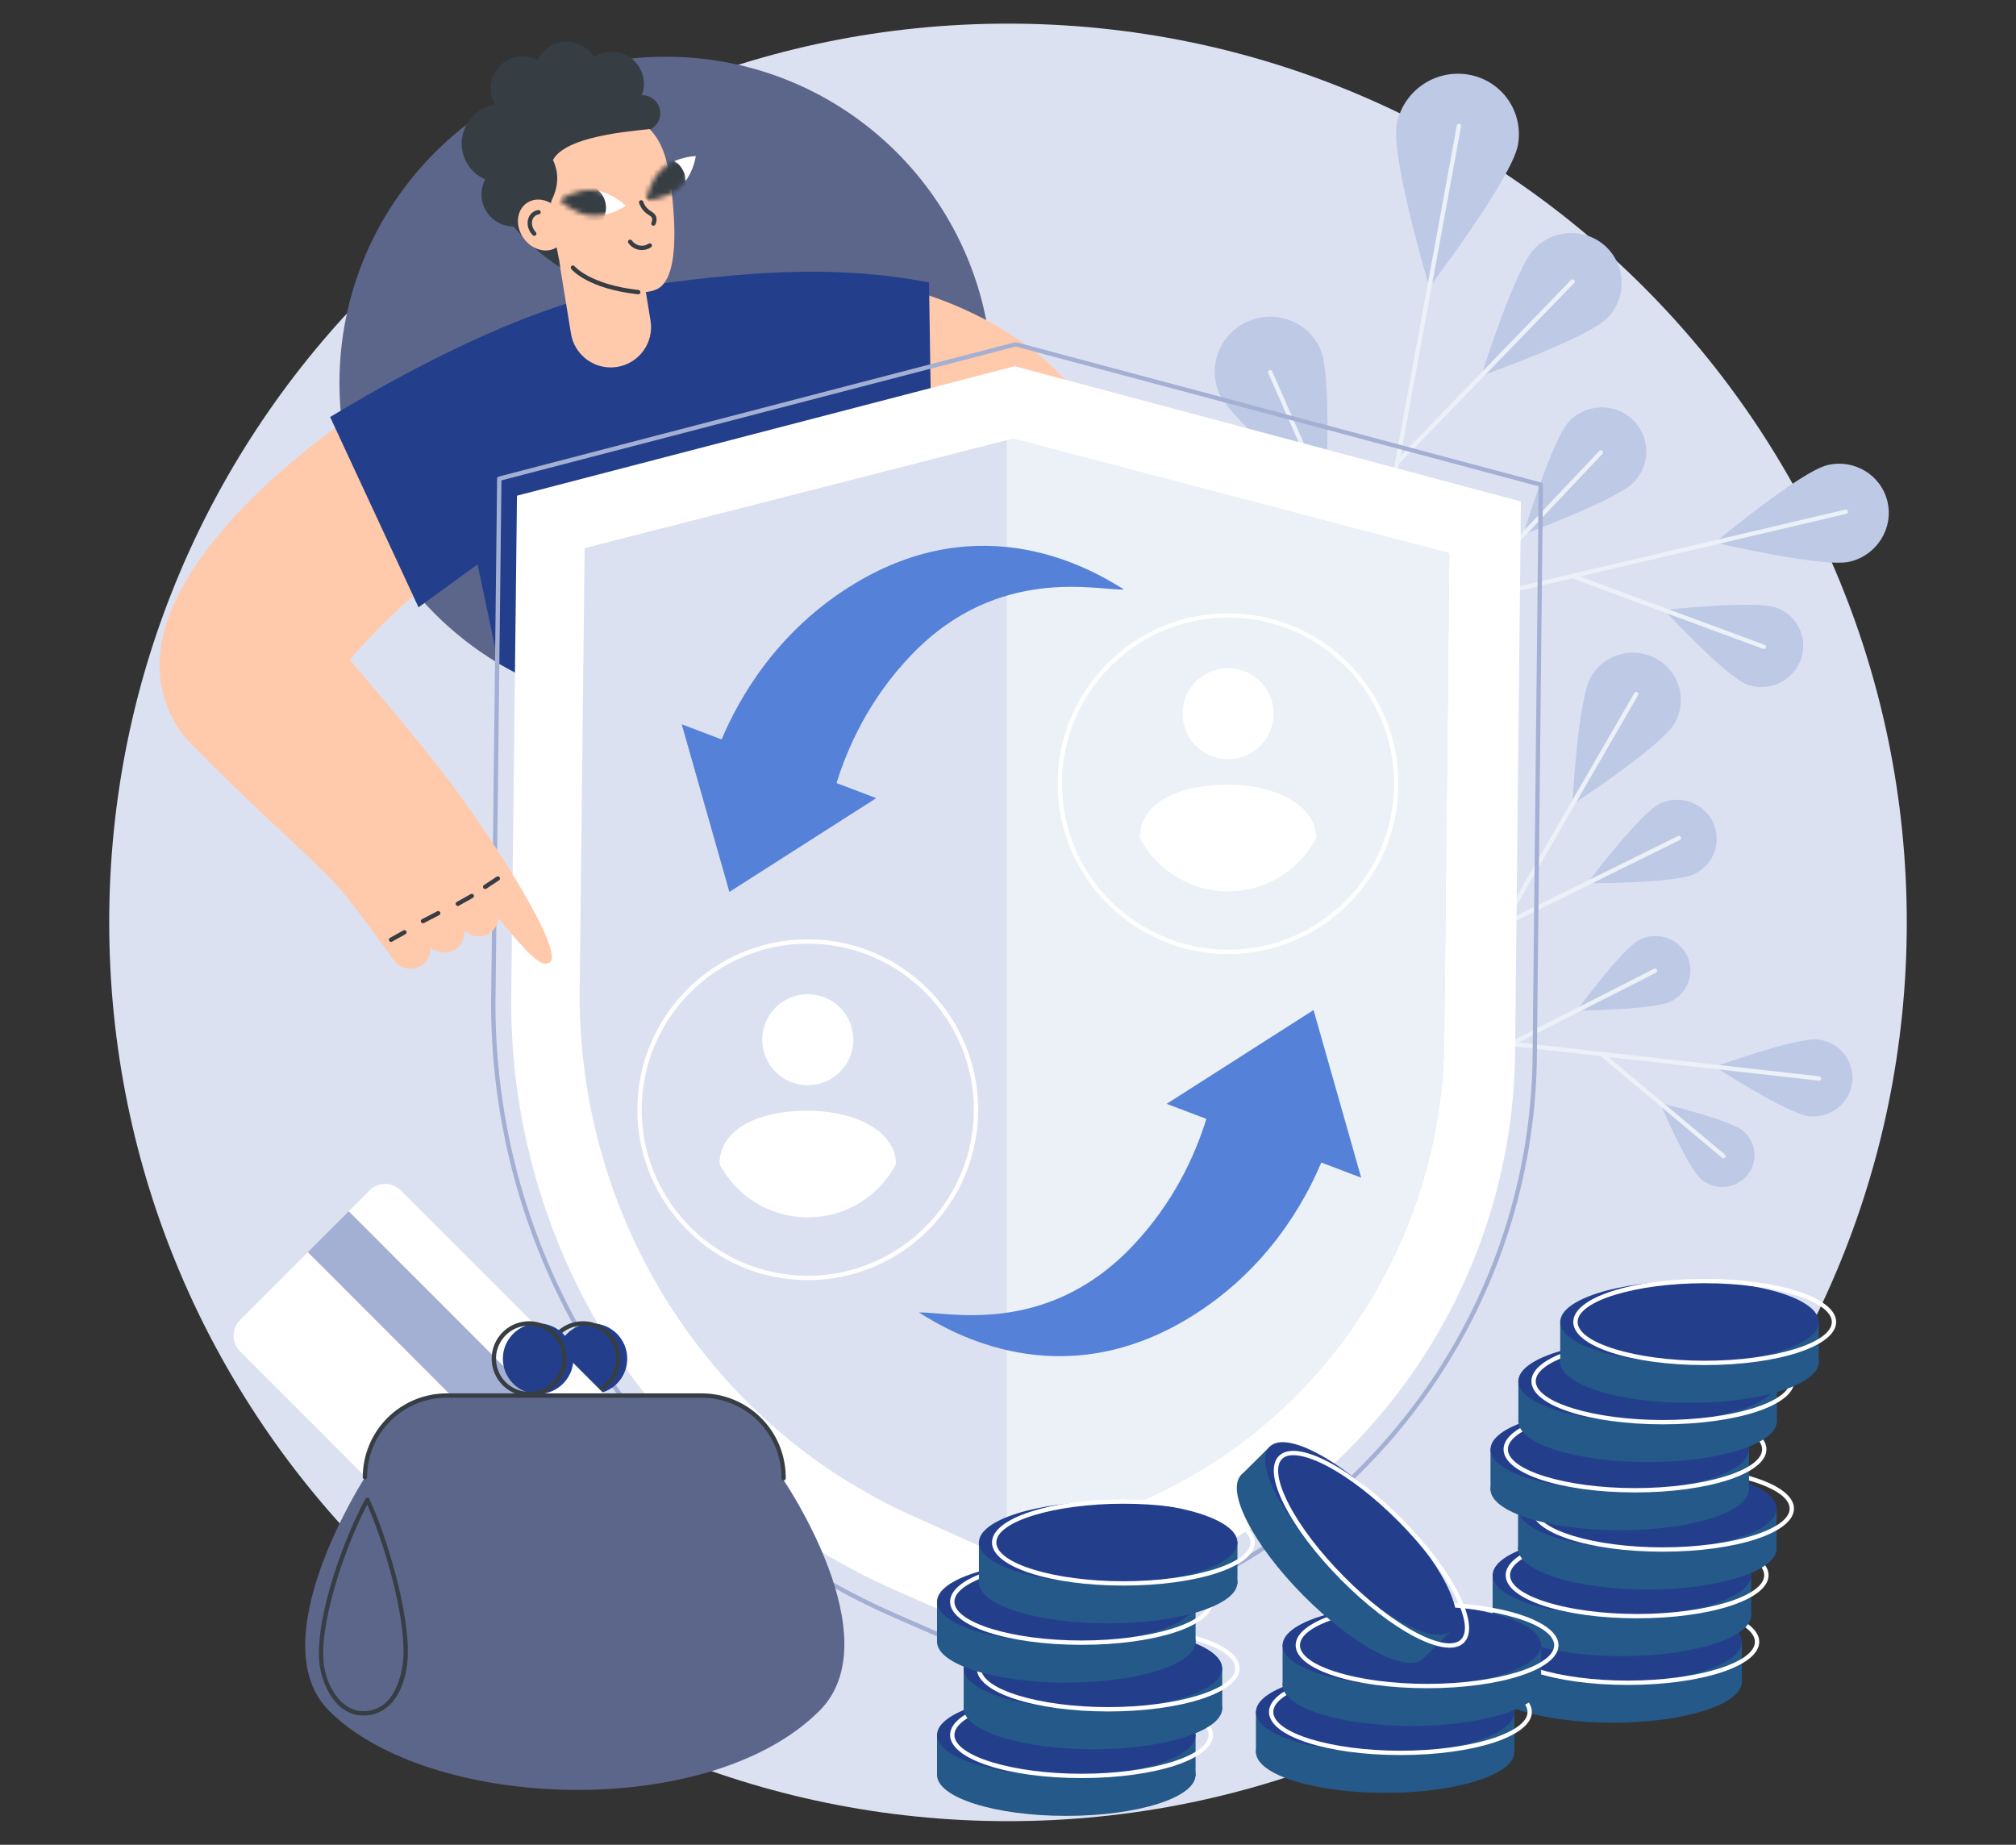 <svg width="424" height="388" viewBox="0 0 424 388" fill="none" xmlns="http://www.w3.org/2000/svg">
<rect x="0" y="0" width="424" height="388" fill="#333333" stroke="none"/>
<path d="M211.999 383.031C316.398 383.031 401.03 298.399 401.03 194C401.03 89.602 316.398 4.97 211.999 4.97C107.601 4.97 22.969 89.602 22.969 194C22.969 298.399 107.601 383.031 211.999 383.031Z" fill="#DCE1F2"/>
<path d="M396.979 105.555C395.688 99.946 390.04 96.479 384.365 97.816C378.689 99.153 360.658 114.104 360.658 114.104C360.658 114.104 383.369 119.475 389.044 118.13C394.719 116.785 398.272 111.158 396.979 105.555Z" fill="#BEC9E6"/>
<path d="M287.831 131.697C287.718 131.7 287.608 131.66 287.523 131.585C287.438 131.511 287.383 131.408 287.37 131.296C287.357 131.183 287.386 131.07 287.452 130.978C287.518 130.886 287.615 130.822 287.726 130.799L388.102 107.177C388.16 107.163 388.221 107.161 388.279 107.171C388.338 107.181 388.395 107.202 388.446 107.234C388.496 107.265 388.54 107.306 388.575 107.355C388.61 107.404 388.635 107.459 388.648 107.517C388.662 107.575 388.664 107.635 388.654 107.694C388.645 107.753 388.623 107.81 388.592 107.86C388.56 107.911 388.519 107.955 388.47 107.99C388.422 108.025 388.367 108.05 388.309 108.063L287.934 131.685C287.901 131.693 287.866 131.697 287.831 131.697Z" fill="#EBF1F7"/>
<path d="M378.674 138.895C379.083 137.84 379.278 136.714 379.248 135.583C379.217 134.452 378.961 133.338 378.494 132.307C378.028 131.277 377.361 130.349 376.532 129.579C375.703 128.809 374.728 128.212 373.666 127.823C369.183 126.171 349.984 128.292 349.984 128.292C349.984 128.292 362.967 142.309 367.45 143.966C369.612 144.76 371.999 144.673 374.098 143.724C376.197 142.776 377.84 141.042 378.674 138.895Z" fill="#BEC9E6"/>
<path d="M370.968 136.502C370.914 136.502 370.861 136.493 370.811 136.475L330.525 121.586C330.469 121.565 330.418 121.533 330.374 121.493C330.33 121.452 330.295 121.403 330.27 121.349C330.245 121.295 330.231 121.236 330.229 121.176C330.227 121.117 330.236 121.057 330.257 121.001C330.278 120.945 330.309 120.894 330.35 120.85C330.39 120.806 330.439 120.771 330.494 120.746C330.548 120.721 330.607 120.707 330.666 120.704C330.726 120.702 330.785 120.712 330.842 120.732L371.127 135.619C371.228 135.656 371.313 135.727 371.366 135.82C371.42 135.913 371.439 136.022 371.42 136.128C371.401 136.233 371.345 136.329 371.262 136.397C371.179 136.466 371.075 136.503 370.968 136.502Z" fill="#EBF1F7"/>
<path d="M343.667 101.375C340.085 105.166 320.395 112.397 320.395 112.397C320.395 112.397 326.386 92.461 329.964 88.678C333.542 84.895 339.51 84.67 343.295 88.178C344.193 89.016 344.916 90.024 345.421 91.143C345.926 92.263 346.205 93.471 346.239 94.699C346.274 95.927 346.064 97.149 345.623 98.295C345.181 99.441 344.516 100.488 343.667 101.375Z" fill="#BEC9E6"/>
<path d="M307.095 126.91C307.006 126.91 306.919 126.885 306.844 126.836C306.769 126.787 306.711 126.717 306.676 126.635C306.64 126.553 306.63 126.463 306.646 126.375C306.662 126.287 306.703 126.206 306.765 126.142L336.398 94.802C336.483 94.728 336.593 94.689 336.705 94.692C336.818 94.694 336.925 94.738 337.007 94.814C337.089 94.891 337.14 94.996 337.15 95.108C337.16 95.22 337.128 95.331 337.061 95.421L307.428 126.761C307.385 126.808 307.334 126.845 307.277 126.87C307.22 126.896 307.158 126.909 307.095 126.91Z" fill="#EBF1F7"/>
<path d="M293.758 26.168C292.475 33.152 300.619 60.402 300.619 60.402C300.619 60.402 317.973 37.503 319.245 30.516C319.549 28.857 319.52 27.154 319.159 25.506C318.798 23.859 318.112 22.299 317.142 20.92C316.172 19.54 314.936 18.367 313.508 17.47C312.08 16.572 310.487 15.969 308.823 15.693C301.784 14.493 295.049 19.183 293.758 26.168Z" fill="#BEC9E6"/>
<path d="M284.171 150.503C284.143 150.505 284.116 150.505 284.088 150.503C284.029 150.492 283.973 150.47 283.923 150.437C283.872 150.405 283.829 150.362 283.795 150.313C283.761 150.264 283.737 150.208 283.725 150.15C283.712 150.091 283.712 150.031 283.723 149.972L306.392 26.418C306.413 26.299 306.481 26.194 306.581 26.126C306.68 26.057 306.802 26.031 306.921 26.052C307.039 26.074 307.144 26.142 307.213 26.241C307.282 26.34 307.308 26.463 307.286 26.581L284.617 150.137C284.597 150.24 284.541 150.333 284.46 150.4C284.378 150.467 284.276 150.503 284.171 150.503Z" fill="#EBF1F7"/>
<path d="M322.702 52.312C318.595 56.549 311.529 79.051 311.529 79.051C311.529 79.051 333.938 71.128 338.043 66.891C339.019 65.898 339.789 64.721 340.306 63.429C340.824 62.136 341.079 60.754 341.058 59.361C341.037 57.969 340.739 56.595 340.182 55.319C339.625 54.043 338.82 52.89 337.814 51.928C333.568 47.901 326.807 48.073 322.702 52.312Z" fill="#BEC9E6"/>
<path d="M293.856 97.748C293.737 97.749 293.622 97.703 293.537 97.62C293.452 97.534 293.404 97.418 293.404 97.297C293.404 97.176 293.452 97.061 293.537 96.975L330.42 58.89C330.504 58.803 330.619 58.754 330.74 58.752C330.861 58.75 330.977 58.797 331.064 58.881C331.15 58.965 331.2 59.08 331.202 59.2C331.203 59.321 331.157 59.438 331.073 59.524L294.182 97.609C294.14 97.653 294.089 97.688 294.033 97.712C293.977 97.736 293.917 97.748 293.856 97.748Z" fill="#EBF1F7"/>
<path d="M277.696 73.421C280.245 79.206 278.757 104.683 278.757 104.683C278.757 104.683 258.978 88.569 256.431 82.772C253.884 76.975 256.578 70.188 262.451 67.606C268.325 65.023 275.154 67.629 277.696 73.421Z" fill="#BEC9E6"/>
<path d="M288.232 126.67C288.144 126.669 288.058 126.643 287.985 126.594C287.912 126.546 287.854 126.478 287.818 126.398L266.715 78.421C266.685 78.315 266.693 78.202 266.74 78.102C266.786 78.002 266.868 77.922 266.968 77.877C267.069 77.832 267.182 77.826 267.288 77.858C267.393 77.89 267.483 77.96 267.542 78.053L288.645 126.032C288.693 126.143 288.696 126.268 288.652 126.381C288.609 126.494 288.522 126.584 288.411 126.633C288.355 126.658 288.293 126.671 288.232 126.67Z" fill="#EBF1F7"/>
<path d="M389.558 227.612C389.676 226.547 389.583 225.469 389.284 224.44C388.984 223.411 388.484 222.451 387.812 221.616C387.14 220.781 386.309 220.087 385.368 219.574C384.427 219.061 383.393 218.74 382.327 218.628C377.813 218.122 360.664 224.369 360.664 224.369C360.664 224.369 375.925 234.254 380.439 234.76C384.953 235.267 389.035 232.069 389.558 227.612Z" fill="#BEC9E6"/>
<path d="M382.579 227.284H382.528L302.693 218.318C302.576 218.301 302.47 218.239 302.398 218.145C302.325 218.052 302.292 217.934 302.306 217.816C302.319 217.699 302.377 217.591 302.468 217.515C302.559 217.44 302.676 217.402 302.794 217.411L382.639 226.375C382.753 226.391 382.857 226.448 382.93 226.537C383.004 226.625 383.041 226.738 383.035 226.853C383.028 226.968 382.979 227.076 382.897 227.156C382.814 227.236 382.704 227.282 382.59 227.284H382.579Z" fill="#EBF1F7"/>
<path d="M367.39 247.282C367.967 246.616 368.405 245.84 368.679 245.002C368.953 244.164 369.056 243.28 368.984 242.401C368.912 241.523 368.665 240.667 368.259 239.885C367.852 239.102 367.293 238.409 366.616 237.845C363.76 235.455 349.115 231.984 349.115 231.984C349.115 231.984 354.97 245.673 357.825 248.063C359.204 249.212 360.979 249.774 362.767 249.628C364.556 249.482 366.216 248.64 367.39 247.282Z" fill="#BEC9E6"/>
<path d="M362.482 243.63C362.375 243.63 362.272 243.592 362.191 243.522L336.532 222.037C336.44 221.959 336.382 221.848 336.371 221.728C336.36 221.608 336.398 221.488 336.475 221.395C336.553 221.303 336.664 221.245 336.784 221.234C336.905 221.224 337.024 221.261 337.117 221.339L362.775 242.824C362.868 242.902 362.926 243.013 362.936 243.134C362.947 243.254 362.909 243.374 362.831 243.467C362.789 243.518 362.735 243.559 362.675 243.587C362.615 243.615 362.549 243.63 362.482 243.63Z" fill="#EBF1F7"/>
<path d="M351.533 210.577C347.916 212.417 331.568 212.564 331.568 212.564C331.568 212.564 341.187 199.505 344.805 197.665C346.537 196.778 348.548 196.609 350.404 197.194C352.259 197.779 353.81 199.071 354.721 200.79C355.161 201.641 355.427 202.57 355.504 203.525C355.582 204.479 355.469 205.439 355.173 206.35C354.876 207.26 354.402 208.103 353.777 208.828C353.152 209.554 352.39 210.148 351.533 210.577Z" fill="#BEC9E6"/>
<path d="M318.125 219.856C318.022 219.857 317.922 219.823 317.841 219.759C317.76 219.696 317.703 219.607 317.679 219.507C317.655 219.407 317.665 219.302 317.709 219.209C317.752 219.116 317.826 219.04 317.918 218.994L347.874 203.76C347.981 203.709 348.105 203.702 348.217 203.74C348.33 203.779 348.423 203.86 348.477 203.966C348.531 204.072 348.541 204.195 348.506 204.309C348.47 204.422 348.392 204.517 348.287 204.574L318.331 219.806C318.267 219.838 318.197 219.855 318.125 219.856Z" fill="#EBF1F7"/>
<path d="M334.611 142.314C331.84 147.105 330.686 169.235 330.686 169.235C330.686 169.235 349.413 156.974 352.183 152.183C352.842 151.045 353.266 149.788 353.433 148.484C353.6 147.181 353.506 145.857 353.155 144.59C352.805 143.324 352.205 142.139 351.392 141.107C350.579 140.074 349.569 139.214 348.419 138.577C346.088 137.263 343.333 136.919 340.75 137.618C338.166 138.317 335.962 140.004 334.611 142.314Z" fill="#BEC9E6"/>
<path d="M295.12 231.162C295.04 231.163 294.961 231.142 294.891 231.102C294.822 231.062 294.764 231.004 294.724 230.935C294.684 230.865 294.663 230.786 294.664 230.706C294.665 230.626 294.687 230.547 294.728 230.478L343.733 145.753C343.762 145.701 343.802 145.655 343.849 145.617C343.897 145.58 343.951 145.553 344.009 145.537C344.067 145.521 344.128 145.517 344.188 145.524C344.247 145.532 344.305 145.551 344.357 145.581C344.409 145.612 344.455 145.652 344.491 145.7C344.528 145.748 344.555 145.802 344.57 145.861C344.585 145.919 344.588 145.98 344.58 146.039C344.571 146.099 344.551 146.156 344.52 146.208L295.515 230.935C295.475 231.005 295.418 231.062 295.349 231.102C295.279 231.142 295.2 231.163 295.12 231.162Z" fill="#EBF1F7"/>
<path d="M349 169.081C344.868 171.114 333.797 185.776 333.797 185.776C333.797 185.776 352.316 185.834 356.439 183.799C357.415 183.325 358.287 182.663 359.005 181.849C359.723 181.036 360.272 180.088 360.62 179.061C360.969 178.033 361.11 176.947 361.035 175.865C360.96 174.783 360.671 173.726 360.185 172.757C358.131 168.693 353.123 167.046 349 169.081Z" fill="#BEC9E6"/>
<path d="M316.049 194.987C315.945 194.989 315.844 194.956 315.762 194.892C315.68 194.829 315.623 194.739 315.598 194.639C315.574 194.538 315.585 194.432 315.63 194.338C315.674 194.245 315.749 194.169 315.842 194.124L352.895 175.845C352.949 175.818 353.008 175.801 353.068 175.797C353.129 175.793 353.19 175.8 353.247 175.82C353.305 175.839 353.358 175.869 353.404 175.909C353.45 175.949 353.487 175.997 353.514 176.051C353.541 176.106 353.558 176.165 353.562 176.225C353.566 176.286 353.559 176.346 353.539 176.404C353.52 176.461 353.49 176.515 353.45 176.561C353.41 176.606 353.362 176.644 353.308 176.671L316.26 194.948C316.193 194.977 316.121 194.991 316.049 194.987Z" fill="#EBF1F7"/>
<path d="M310.45 172.783C310.801 177.7 303.038 196 303.038 196C303.038 196 292.747 178.991 292.394 174.072C292.041 169.153 295.799 164.877 300.784 164.522C305.769 164.166 310.097 167.864 310.45 172.783Z" fill="#BEC9E6"/>
<path d="M304.344 214.738C304.229 214.737 304.118 214.694 304.035 214.615C303.951 214.536 303.9 214.429 303.892 214.314L300.975 173.579C300.974 173.463 301.017 173.351 301.096 173.265C301.175 173.18 301.283 173.128 301.399 173.12C301.515 173.112 301.629 173.148 301.719 173.222C301.809 173.295 301.868 173.4 301.884 173.514L304.799 214.246C304.808 214.365 304.77 214.483 304.692 214.575C304.615 214.666 304.505 214.723 304.385 214.733L304.344 214.738Z" fill="#EBF1F7"/>
<path d="M208.695 80.582C208.719 96.298 203.327 111.543 193.426 123.749C180.84 139.295 163.441 136.043 141.881 136.043C129.011 136.043 115.128 145.691 104.834 139.528C84.794 127.546 71.391 105.625 71.391 80.582C71.391 42.666 102.127 11.93 140.043 11.93C177.958 11.93 208.695 42.66 208.695 80.582Z" fill="#5C668B"/>
<path d="M187.002 59.81C187.002 59.81 229.177 67.623 235.683 102.987L186.287 107.026L187.002 59.81Z" fill="#FFC9AB"/>
<path d="M113.316 111.713C101.718 115.754 90.823 117.826 70.089 142.827C57.06 158.541 45.189 162.247 39.855 156.109C18.973 132.068 54.847 100.311 75.961 86.205C85.947 79.534 104.894 103.866 113.316 111.713Z" fill="#FFC9AB"/>
<path d="M177.026 97.094L195.944 95.874C195.737 82.652 195.595 72.622 195.39 59.402C174.524 55.382 154.799 57.404 134.204 60.303C114.322 63.1 89.295 75.669 69.432 87.709L88.025 127.736L100.439 118.71L104.831 139.518C115.468 145.889 127.639 149.246 140.038 149.228C161.598 149.228 180.832 139.286 193.417 123.743L177.026 97.094Z" fill="#233F8C"/>
<path d="M114.661 41.898C114.461 43.215 113.875 44.443 112.977 45.427C112.079 46.411 110.91 47.106 109.617 47.426C108.323 47.745 106.964 47.674 105.712 47.221C104.459 46.767 103.369 45.953 102.579 44.88C101.789 43.807 101.335 42.525 101.275 41.194C101.214 39.863 101.549 38.544 102.238 37.404C102.927 36.264 103.939 35.354 105.145 34.789C106.351 34.223 107.698 34.029 109.015 34.229C110.78 34.497 112.367 35.456 113.426 36.894C114.485 38.332 114.929 40.132 114.661 41.898Z" fill="#363E44"/>
<path d="M112.729 33.85C114.753 29.77 113.086 24.823 109.006 22.8C104.927 20.776 99.98 22.443 97.956 26.523C95.933 30.602 97.6 35.549 101.679 37.573C105.759 39.596 110.706 37.929 112.729 33.85Z" fill="#363E44"/>
<path d="M116.398 20.46C117.427 16.886 115.364 13.154 111.79 12.124C108.216 11.094 104.484 13.157 103.454 16.731C102.425 20.306 104.487 24.038 108.062 25.067C111.636 26.097 115.368 24.034 116.398 20.46Z" fill="#363E44"/>
<path d="M119.937 22.196C123.632 21.776 126.288 18.44 125.868 14.744C125.449 11.048 122.112 8.392 118.416 8.812C114.721 9.232 112.065 12.568 112.485 16.264C112.904 19.96 116.241 22.616 119.937 22.196Z" fill="#363E44"/>
<path d="M133.944 21.828C136.269 18.925 135.801 14.687 132.899 12.361C129.996 10.035 125.757 10.503 123.432 13.406C121.106 16.309 121.574 20.547 124.477 22.873C127.38 25.199 131.618 24.731 133.944 21.828Z" fill="#363E44"/>
<path d="M136.71 27.234C138.6 26.331 139.4 24.067 138.498 22.177C137.595 20.286 135.331 19.486 133.44 20.389C131.55 21.291 130.749 23.556 131.652 25.446C132.555 27.336 134.819 28.137 136.71 27.234Z" fill="#363E44"/>
<path d="M129.817 77.169C128.718 77.349 127.594 77.31 126.51 77.056C125.426 76.801 124.403 76.335 123.5 75.685C122.596 75.034 121.829 74.212 121.243 73.265C120.658 72.318 120.265 71.264 120.086 70.165L117.647 55.204C117.467 54.105 117.505 52.982 117.759 51.898C118.014 50.814 118.48 49.791 119.13 48.887C119.78 47.983 120.602 47.217 121.549 46.631C122.496 46.045 123.549 45.652 124.648 45.474C125.747 45.294 126.872 45.332 127.956 45.587C129.041 45.843 130.064 46.309 130.968 46.961C131.872 47.612 132.638 48.435 133.224 49.383C133.809 50.331 134.201 51.385 134.378 52.485L136.818 67.449C136.997 68.546 136.957 69.669 136.702 70.752C136.447 71.834 135.981 72.856 135.331 73.759C134.681 74.661 133.859 75.427 132.913 76.012C131.967 76.597 130.915 76.99 129.817 77.169Z" fill="#FFC9AB"/>
<path d="M122.512 23.976C123.26 23.769 130.455 21.99 135.661 26.26C139.535 29.438 140.704 34.138 141.475 42.317C142.38 51.946 141.576 57.83 139.14 60.158C135.294 63.835 121.227 59.307 114.99 51.787C110.488 46.358 109.629 38.565 112.385 32.014C115.141 25.463 122.032 24.095 122.512 23.976Z" fill="#FFC9AB"/>
<path d="M141.854 33.874C141.854 33.938 141.903 33.981 141.905 34.048C142.193 34.922 142.559 35.769 142.998 36.578C143.205 36.923 143.479 37.093 143.709 37.405C143.876 37.628 144.035 37.841 144.209 38.053C145.302 36.489 146.031 34.701 146.343 32.818C144.797 32.909 143.278 33.266 141.854 33.874Z" fill="white"/>
<mask id="mask0_881_365" style="mask-type:luminance" maskUnits="userSpaceOnUse" x="135" y="32" width="12" height="11">
<path d="M146.341 32.815C146.341 32.815 145.806 36.899 142.936 39.471C140.067 42.043 135.949 42.113 135.949 42.113C135.949 42.113 136.484 38.031 139.354 35.465C142.223 32.899 146.341 32.815 146.341 32.815Z" fill="white"/>
</mask>
<g mask="url(#mask0_881_365)">
<path d="M144.133 37.318C144.293 38.3 144.158 39.308 143.745 40.214C143.333 41.12 142.661 41.884 141.814 42.408C140.968 42.932 139.985 43.193 138.99 43.159C137.995 43.125 137.033 42.796 136.225 42.215C135.416 41.634 134.798 40.826 134.449 39.894C134.1 38.962 134.035 37.947 134.262 36.978C134.489 36.009 134.999 35.129 135.726 34.449C136.453 33.769 137.366 33.321 138.348 33.159C139.001 33.052 139.669 33.075 140.313 33.226C140.957 33.377 141.565 33.653 142.102 34.039C142.64 34.426 143.095 34.914 143.444 35.477C143.792 36.039 144.026 36.665 144.133 37.318Z" fill="#363E44"/>
</g>
<path d="M126.12 42.569C126.275 43.627 126.587 44.397 127.296 45.135C128.829 44.78 130.285 44.15 131.593 43.276C131.593 43.276 129.225 40.91 125.994 40.177C125.837 40.943 126.013 41.817 126.12 42.569Z" fill="white"/>
<mask id="mask1_881_365" style="mask-type:luminance" maskUnits="userSpaceOnUse" x="117" y="39" width="15" height="7">
<path d="M117.701 42.088C117.701 42.088 121.038 39.677 124.874 39.999C128.71 40.322 131.592 43.268 131.592 43.268C131.592 43.268 128.254 45.681 124.42 45.354C120.585 45.028 117.701 42.088 117.701 42.088Z" fill="white"/>
</mask>
<g mask="url(#mask1_881_365)">
<path d="M126.269 46.952C128.059 44.824 127.785 41.648 125.657 39.859C123.529 38.069 120.353 38.343 118.563 40.471C116.773 42.598 117.047 45.774 119.175 47.564C121.303 49.354 124.479 49.08 126.269 46.952Z" fill="#363E44"/>
</g>
<path d="M107.551 21.47C105.177 21.667 103.867 42.156 103.867 42.156C103.867 42.156 109.003 50.713 117.793 56.205C117.548 53.068 114.955 44.348 116.079 42.001C117.479 39.078 117.574 36.423 116.304 33.641C119.333 27.901 136.816 27.399 137.058 27.042C137.773 25.982 128.72 18 124.194 14.304C121.64 12.219 127.005 16.082 122.764 16.611C115.215 17.56 107.949 19.194 107.551 21.47Z" fill="#363E44"/>
<path d="M117.893 44.636C119.653 47.191 119.329 50.47 117.17 51.957C115.011 53.444 111.829 52.577 110.069 50.025C108.309 47.474 108.623 44.191 110.792 42.702C112.961 41.212 116.141 42.082 117.893 44.636Z" fill="#FFC9AB"/>
<path d="M112.36 49.604C112.238 49.603 112.12 49.554 112.034 49.467C111.882 49.31 111.744 49.141 111.621 48.961C110.588 47.457 110.794 45.503 112.104 44.604C112.431 44.379 112.807 44.234 113.201 44.181C113.26 44.172 113.321 44.175 113.379 44.19C113.437 44.205 113.492 44.231 113.54 44.267C113.587 44.303 113.628 44.349 113.658 44.4C113.688 44.452 113.708 44.51 113.715 44.569C113.732 44.689 113.7 44.81 113.628 44.906C113.555 45.003 113.447 45.066 113.327 45.083C113.074 45.117 112.832 45.21 112.621 45.354C111.732 45.974 111.619 47.354 112.371 48.443C112.465 48.58 112.57 48.709 112.687 48.829C112.75 48.893 112.793 48.974 112.81 49.062C112.827 49.15 112.818 49.242 112.783 49.325C112.749 49.408 112.69 49.478 112.615 49.528C112.54 49.578 112.452 49.604 112.362 49.604H112.36Z" fill="#363E44"/>
<path d="M137.42 47.476C137.355 47.476 137.291 47.462 137.232 47.437C137.122 47.386 137.036 47.295 136.994 47.182C136.951 47.069 136.955 46.944 137.005 46.833C137.17 46.536 137.215 46.187 137.129 45.858C137.038 45.608 136.852 45.48 136.472 45.238C136.108 45.015 135.772 44.751 135.47 44.449C134.997 43.955 134.638 43.364 134.418 42.716C134.378 42.602 134.385 42.476 134.438 42.367C134.49 42.258 134.583 42.174 134.697 42.133C134.753 42.113 134.813 42.105 134.873 42.108C134.933 42.111 134.991 42.126 135.045 42.152C135.099 42.178 135.147 42.215 135.187 42.259C135.227 42.304 135.258 42.356 135.277 42.412C135.453 42.936 135.741 43.415 136.122 43.815C136.377 44.068 136.662 44.289 136.969 44.474C137.383 44.736 137.796 45.007 137.986 45.557C138.156 46.106 138.102 46.7 137.835 47.209C137.799 47.289 137.74 47.356 137.667 47.404C137.593 47.451 137.507 47.476 137.42 47.476Z" fill="#363E44"/>
<path d="M134.985 52.596C134.803 52.596 134.621 52.581 134.441 52.553C133.979 52.472 133.537 52.3 133.141 52.048C132.745 51.796 132.402 51.467 132.134 51.082C132.075 50.983 132.056 50.864 132.081 50.751C132.106 50.638 132.174 50.539 132.269 50.473C132.365 50.408 132.482 50.381 132.596 50.399C132.711 50.416 132.814 50.477 132.886 50.568C133.074 50.845 133.314 51.083 133.594 51.267C133.874 51.451 134.187 51.578 134.516 51.641C134.845 51.704 135.183 51.701 135.511 51.633C135.838 51.566 136.15 51.434 136.427 51.245C136.527 51.184 136.647 51.164 136.762 51.189C136.877 51.214 136.977 51.282 137.043 51.38C137.109 51.477 137.135 51.596 137.115 51.712C137.095 51.828 137.031 51.931 136.937 52.002C136.358 52.386 135.679 52.593 134.985 52.596Z" fill="#363E44"/>
<path d="M134.24 61.898H134.19C123.582 60.721 120.274 56.744 120.142 56.577C120.066 56.483 120.031 56.362 120.044 56.242C120.056 56.122 120.116 56.012 120.21 55.936C120.304 55.86 120.425 55.825 120.545 55.837C120.665 55.85 120.775 55.91 120.851 56.004C120.882 56.041 124.113 59.861 134.294 60.991C134.408 61.007 134.512 61.064 134.585 61.153C134.658 61.241 134.695 61.354 134.689 61.469C134.683 61.584 134.634 61.692 134.551 61.772C134.469 61.852 134.359 61.898 134.244 61.9L134.24 61.898Z" fill="#363E44"/>
<path d="M245.864 330.615L212.485 345.062L188.7 334.648C139.37 313.048 107.51 264.434 107.51 210.743L108.729 104.255L213.406 77.019L319.879 105.472L318.66 220.006C318.67 268.032 290.07 311.48 245.864 330.615Z" fill="white"/>
<path d="M241.059 315.222L212.312 327.983L191.829 318.781C149.343 299.705 121.91 256.765 121.91 209.342L122.958 115.289L213.046 92.242L304.815 116.364L303.764 217.525C303.764 259.944 279.14 298.329 241.059 315.222Z" fill="#DCE1F2"/>
<path d="M213.051 92.242L211.73 92.579V327.721L212.313 327.983L241.06 315.222C279.133 298.321 303.765 259.944 303.765 217.525L304.816 116.364L213.051 92.242Z" fill="#EBF1F7"/>
<path d="M212.64 350.951C212.576 350.951 212.514 350.938 212.456 350.912L187.783 340.109C136.455 317.634 103.287 267.015 103.287 211.149L104.553 100.671C104.554 100.571 104.588 100.474 104.649 100.395C104.71 100.317 104.796 100.26 104.892 100.235L213.487 71.979C213.562 71.959 213.642 71.959 213.718 71.979L324.178 101.499C324.276 101.525 324.362 101.583 324.424 101.663C324.485 101.743 324.518 101.842 324.517 101.943L323.25 220.764C323.25 270.788 293.501 316.002 247.444 335.924L212.826 350.914C212.767 350.939 212.704 350.952 212.64 350.951ZM105.465 101.034L104.2 211.147C104.2 266.644 137.151 316.936 188.148 339.266L212.64 349.991L247.087 335.081C292.803 315.294 322.344 270.418 322.344 220.749L323.606 102.278L213.604 72.89L105.465 101.034Z" fill="#A3B0D3"/>
<path d="M258.277 200.657C238.514 200.657 222.438 184.58 222.438 164.818C222.438 145.055 238.512 128.979 258.277 128.979C278.041 128.979 294.116 145.055 294.116 164.818C294.116 184.58 278.037 200.657 258.277 200.657ZM258.277 129.89C239.016 129.89 223.349 145.557 223.349 164.818C223.349 184.078 239.016 199.746 258.277 199.746C277.537 199.746 293.205 184.078 293.205 164.818C293.205 145.557 277.535 129.89 258.277 129.89Z" fill="white"/>
<path d="M258.275 165.038C247.02 165.038 239.715 169.348 239.715 176.254C241.492 179.638 244.161 182.471 247.432 184.448C250.703 186.425 254.453 187.47 258.275 187.47C262.097 187.47 265.847 186.425 269.118 184.448C272.389 182.471 275.058 179.638 276.835 176.254C276.833 169.711 268.811 165.038 258.275 165.038Z" fill="white"/>
<path d="M267.734 151.64C268.581 146.422 265.037 141.506 259.82 140.659C254.602 139.812 249.685 143.355 248.838 148.573C247.991 153.791 251.535 158.707 256.752 159.554C261.97 160.401 266.887 156.858 267.734 151.64Z" fill="white"/>
<path d="M169.888 269.236C150.126 269.236 134.049 253.159 134.049 233.397C134.049 213.635 150.126 197.558 169.888 197.558C189.651 197.558 205.728 213.635 205.728 233.397C205.728 253.159 189.651 269.236 169.888 269.236ZM169.888 198.469C150.63 198.469 134.96 214.137 134.96 233.397C134.96 252.657 150.63 268.325 169.888 268.325C189.147 268.325 204.816 252.655 204.816 233.397C204.816 214.139 189.149 198.469 169.888 198.469Z" fill="white"/>
<path d="M169.888 233.618C158.635 233.618 151.33 237.928 151.33 244.834C153.108 248.217 155.776 251.05 159.047 253.027C162.318 255.003 166.067 256.048 169.889 256.048C173.711 256.048 177.46 255.003 180.731 253.027C184.002 251.05 186.671 248.217 188.448 244.834C188.448 238.289 180.416 233.618 169.888 233.618Z" fill="white"/>
<path d="M169.888 228.245C175.174 228.245 179.459 223.96 179.459 218.674C179.459 213.388 175.174 209.103 169.888 209.103C164.602 209.103 160.316 213.388 160.316 218.674C160.316 223.96 164.602 228.245 169.888 228.245Z" fill="white"/>
<path d="M143.375 152.327L153.399 187.596L184.292 167.867L175.942 164.697C178.214 157.351 182.691 147.1 191.746 137.675C209.957 118.721 230.914 124.233 236.392 123.989C229.391 119.551 206.687 106.393 179.628 122.815C163.328 132.705 155.357 147.003 151.769 155.521L143.375 152.327Z" fill="#5582D8"/>
<path d="M286.285 247.695L276.261 212.434L245.368 232.163L253.718 235.332C251.446 242.678 246.969 252.93 237.914 262.354C219.703 281.311 198.746 275.799 193.268 276.041C200.269 280.478 222.973 293.636 250.033 277.216C266.333 267.325 274.303 253.029 277.891 244.509L286.285 247.695Z" fill="#5582D8"/>
<path d="M62.074 125.521C62.074 125.521 83.425 149.771 93.829 163.425C104.764 177.762 118.826 200.524 115.61 202.45C113.781 203.547 111.222 200.838 104.867 193.153C104.799 193.864 104.21 195.878 102.347 196.618C99.591 197.713 97.948 195.814 97.736 195.702C97.736 195.944 97.622 198.56 95.901 199.603C93.963 200.78 92.029 200.417 90.581 199.384C90.554 199.987 90.228 202.198 88.544 203.152C86.813 204.135 84.291 203.904 83.057 202.233C80.785 199.169 74.23 189.932 70.49 185.827C65.6 180.456 50.724 167.542 39.074 155.225C32.257 148.019 35.101 136.206 44.421 132.808C53.957 129.337 62.074 125.521 62.074 125.521Z" fill="#FFC9AB"/>
<path d="M82.245 198.105C82.143 198.106 82.044 198.074 81.964 198.012C81.883 197.951 81.826 197.864 81.8 197.766C81.774 197.668 81.782 197.564 81.822 197.471C81.862 197.378 81.933 197.301 82.022 197.252L84.833 195.68C84.885 195.651 84.943 195.632 85.002 195.625C85.062 195.618 85.122 195.623 85.18 195.639C85.237 195.656 85.291 195.683 85.338 195.72C85.385 195.757 85.424 195.803 85.453 195.855C85.482 195.908 85.501 195.965 85.508 196.025C85.515 196.084 85.51 196.144 85.494 196.202C85.477 196.259 85.45 196.313 85.413 196.36C85.376 196.407 85.33 196.446 85.277 196.475L82.468 198.047C82.4 198.086 82.323 198.106 82.245 198.105Z" fill="#363E44"/>
<path d="M88.955 194.186C88.853 194.186 88.753 194.152 88.673 194.089C88.593 194.026 88.537 193.937 88.513 193.838C88.489 193.739 88.499 193.634 88.542 193.542C88.584 193.449 88.657 193.373 88.748 193.327L91.981 191.649C92.087 191.603 92.207 191.599 92.316 191.638C92.425 191.677 92.515 191.756 92.568 191.859C92.621 191.962 92.632 192.081 92.6 192.192C92.567 192.304 92.494 192.398 92.394 192.457L89.161 194.135C89.098 194.168 89.027 194.186 88.955 194.186Z" fill="#363E44"/>
<path d="M96.284 190.552C96.183 190.551 96.086 190.517 96.006 190.456C95.927 190.394 95.87 190.308 95.845 190.211C95.82 190.113 95.827 190.011 95.866 189.918C95.905 189.825 95.973 189.748 96.061 189.698C96.585 189.405 97.062 189.143 97.538 188.872C98.013 188.601 98.486 188.349 99.009 188.046C99.061 188.016 99.118 187.998 99.177 187.991C99.237 187.983 99.297 187.988 99.354 188.004C99.412 188.02 99.466 188.048 99.513 188.084C99.56 188.121 99.599 188.167 99.628 188.219C99.658 188.271 99.676 188.329 99.684 188.388C99.691 188.447 99.686 188.508 99.67 188.565C99.654 188.623 99.627 188.676 99.59 188.723C99.553 188.77 99.507 188.81 99.455 188.839C98.93 189.134 98.453 189.397 97.978 189.665C97.503 189.934 97.029 190.188 96.507 190.492C96.439 190.531 96.362 190.551 96.284 190.552Z" fill="#363E44"/>
<path d="M102.021 186.987C101.926 186.984 101.834 186.951 101.759 186.893C101.683 186.835 101.628 186.755 101.6 186.664C101.572 186.573 101.574 186.475 101.604 186.385C101.634 186.295 101.692 186.216 101.769 186.161L104.438 184.399C104.488 184.363 104.545 184.337 104.604 184.324C104.664 184.31 104.726 184.309 104.786 184.32C104.847 184.331 104.904 184.354 104.955 184.388C105.006 184.422 105.05 184.466 105.084 184.517C105.118 184.568 105.141 184.625 105.152 184.686C105.163 184.746 105.161 184.808 105.148 184.868C105.134 184.928 105.108 184.984 105.072 185.034C105.037 185.083 104.991 185.125 104.938 185.157L102.271 186.921C102.196 186.967 102.109 186.99 102.021 186.987Z" fill="#363E44"/>
<path d="M224.262 381.921C239.277 381.921 251.449 378.067 251.449 373.313C251.449 368.558 239.277 364.704 224.262 364.704C209.246 364.704 197.074 368.558 197.074 373.313C197.074 378.067 209.246 381.921 224.262 381.921Z" fill="#245989"/>
<path d="M251.449 364.737H197.074V373.606H251.449V364.737Z" fill="#245989"/>
<path d="M224.262 373.515C239.277 373.515 251.449 369.661 251.449 364.906C251.449 360.152 239.277 356.298 224.262 356.298C209.246 356.298 197.074 360.152 197.074 364.906C197.074 369.661 209.246 373.515 224.262 373.515Z" fill="#233F8C"/>
<path d="M227.464 373.97C211.97 373.97 199.822 369.989 199.822 364.907C199.822 359.825 211.964 355.842 227.464 355.842C242.965 355.842 255.106 359.823 255.106 364.907C255.106 369.991 242.965 373.97 227.464 373.97ZM227.464 356.753C212.974 356.753 200.733 360.486 200.733 364.907C200.733 369.328 212.974 373.059 227.464 373.059C241.954 373.059 254.195 369.326 254.195 364.907C254.195 360.488 241.954 356.753 227.464 356.753Z" fill="white"/>
<path d="M339.158 362.333C354.173 362.333 366.345 358.478 366.345 353.724C366.345 348.969 354.173 345.115 339.158 345.115C324.143 345.115 311.971 348.969 311.971 353.724C311.971 358.478 324.143 362.333 339.158 362.333Z" fill="#245989"/>
<path d="M366.345 345.148H311.971V354.017H366.345V345.148Z" fill="#245989"/>
<path d="M339.158 353.924C354.173 353.924 366.345 350.07 366.345 345.316C366.345 340.561 354.173 336.707 339.158 336.707C324.143 336.707 311.971 340.561 311.971 345.316C311.971 350.07 324.143 353.924 339.158 353.924Z" fill="#233F8C"/>
<path d="M342.359 354.38C326.864 354.38 314.717 350.399 314.717 345.315C314.717 340.231 326.858 336.252 342.359 336.252C357.859 336.252 370 340.233 370 345.315C370 350.397 357.853 354.38 342.359 354.38ZM342.359 337.163C327.868 337.163 315.628 340.896 315.628 345.315C315.628 349.734 327.868 353.469 342.359 353.469C356.849 353.469 369.089 349.736 369.089 345.315C369.089 340.894 356.851 337.167 342.359 337.167V337.163Z" fill="white"/>
<path d="M341.113 348.32C356.128 348.32 368.3 344.466 368.3 339.711C368.3 334.957 356.128 331.103 341.113 331.103C326.098 331.103 313.926 334.957 313.926 339.711C313.926 344.466 326.098 348.32 341.113 348.32Z" fill="#245989"/>
<path d="M368.3 331.135H313.926V340.004H368.3V331.135Z" fill="#245989"/>
<path d="M341.113 339.911C356.128 339.911 368.3 336.056 368.3 331.302C368.3 326.548 356.128 322.693 341.113 322.693C326.098 322.693 313.926 326.548 313.926 331.302C313.926 336.056 326.098 339.911 341.113 339.911Z" fill="#233F8C"/>
<path d="M344.316 340.368C328.821 340.368 316.672 336.387 316.672 331.302C316.672 326.218 328.815 322.239 344.316 322.239C359.816 322.239 371.958 326.22 371.958 331.302C371.958 336.385 359.816 340.368 344.316 340.368ZM344.316 323.15C329.825 323.15 317.583 326.883 317.583 331.302C317.583 335.721 329.825 339.457 344.316 339.457C358.806 339.457 371.047 335.723 371.047 331.302C371.047 326.881 358.804 323.15 344.316 323.15Z" fill="white"/>
<path d="M229.867 367.909C244.882 367.909 257.054 364.054 257.054 359.3C257.054 354.546 244.882 350.691 229.867 350.691C214.852 350.691 202.68 354.546 202.68 359.3C202.68 364.054 214.852 367.909 229.867 367.909Z" fill="#245989"/>
<path d="M257.054 350.725H202.68V359.594H257.054V350.725Z" fill="#245989"/>
<path d="M229.867 359.502C244.882 359.502 257.054 355.648 257.054 350.894C257.054 346.139 244.882 342.285 229.867 342.285C214.852 342.285 202.68 346.139 202.68 350.894C202.68 355.648 214.852 359.502 229.867 359.502Z" fill="#233F8C"/>
<path d="M233.072 359.956C217.577 359.956 205.43 355.975 205.43 350.893C205.43 345.811 217.571 341.828 233.072 341.828C248.572 341.828 260.713 345.811 260.713 350.893C260.713 355.975 248.566 359.956 233.072 359.956ZM233.072 342.739C218.581 342.739 206.339 346.474 206.339 350.893C206.339 355.312 218.581 359.045 233.072 359.045C247.562 359.045 259.802 355.312 259.802 350.893C259.802 346.474 247.56 342.745 233.072 342.745V342.739Z" fill="white"/>
<path d="M224.262 353.897C239.277 353.897 251.449 350.043 251.449 345.288C251.449 340.534 239.277 336.68 224.262 336.68C209.246 336.68 197.074 340.534 197.074 345.288C197.074 350.043 209.246 353.897 224.262 353.897Z" fill="#245989"/>
<path d="M251.449 336.711H197.074V345.58H251.449V336.711Z" fill="#245989"/>
<path d="M224.262 345.49C239.277 345.49 251.449 341.636 251.449 336.881C251.449 332.127 239.277 328.272 224.262 328.272C209.246 328.272 197.074 332.127 197.074 336.881C197.074 341.636 209.246 345.49 224.262 345.49Z" fill="#233F8C"/>
<path d="M227.464 345.944C211.97 345.944 199.822 341.963 199.822 336.881C199.822 331.798 211.964 327.815 227.464 327.815C242.965 327.815 255.106 331.798 255.106 336.881C255.106 341.963 242.965 345.944 227.464 345.944ZM227.464 328.727C212.974 328.727 200.733 332.462 200.733 336.881C200.733 341.3 212.974 345.033 227.464 345.033C241.954 345.033 254.195 341.3 254.195 336.881C254.195 332.462 241.954 328.727 227.464 328.727Z" fill="white"/>
<path d="M291.33 377.081C306.345 377.081 318.517 373.226 318.517 368.472C318.517 363.717 306.345 359.863 291.33 359.863C276.315 359.863 264.143 363.717 264.143 368.472C264.143 373.226 276.315 377.081 291.33 377.081Z" fill="#245989"/>
<path d="M318.519 359.895H264.145V368.763H318.519V359.895Z" fill="#245989"/>
<path d="M291.33 368.673C306.345 368.673 318.517 364.819 318.517 360.065C318.517 355.31 306.345 351.456 291.33 351.456C276.315 351.456 264.143 355.31 264.143 360.065C264.143 364.819 276.315 368.673 291.33 368.673Z" fill="#233F8C"/>
<path d="M294.535 369.127C279.04 369.127 266.891 365.146 266.891 360.064C266.891 354.982 279.034 350.999 294.535 350.999C310.035 350.999 322.176 354.982 322.176 360.064C322.176 365.146 310.035 369.127 294.535 369.127ZM294.535 351.91C280.044 351.91 267.802 355.645 267.802 360.064C267.802 364.483 280.044 368.216 294.535 368.216C309.025 368.216 321.265 364.483 321.265 360.064C321.265 355.645 309.025 351.91 294.535 351.91Z" fill="white"/>
<path d="M296.937 362.998C311.952 362.998 324.125 359.154 324.125 354.412C324.125 349.67 311.952 345.826 296.937 345.826C281.922 345.826 269.75 349.67 269.75 354.412C269.75 359.154 281.922 362.998 296.937 362.998Z" fill="#245989"/>
<path d="M324.125 345.858H269.75V354.703H324.125V345.858Z" fill="#245989"/>
<path d="M296.937 354.614C311.952 354.614 324.125 350.77 324.125 346.028C324.125 341.286 311.952 337.442 296.937 337.442C281.922 337.442 269.75 341.286 269.75 346.028C269.75 350.77 281.922 354.614 296.937 354.614Z" fill="#233F8C"/>
<path d="M300.14 355.069C284.646 355.069 272.498 351.096 272.498 346.029C272.498 340.961 284.639 336.988 300.14 336.988C315.64 336.988 327.782 340.959 327.782 346.029C327.782 351.098 315.64 355.069 300.14 355.069ZM300.14 337.899C285.65 337.899 273.409 341.618 273.409 346.029C273.409 350.439 285.65 354.158 300.14 354.158C314.63 354.158 326.871 350.439 326.871 346.029C326.871 341.618 314.63 337.899 300.14 337.899Z" fill="white"/>
<path d="M233.07 341.436C248.085 341.436 260.257 337.582 260.257 332.827C260.257 328.073 248.085 324.219 233.07 324.219C218.055 324.219 205.883 328.073 205.883 332.827C205.883 337.582 218.055 341.436 233.07 341.436Z" fill="#245989"/>
<path d="M260.257 324.25H205.883V333.119H260.257V324.25Z" fill="#245989"/>
<path d="M233.07 333.028C248.085 333.028 260.257 329.174 260.257 324.419C260.257 319.665 248.085 315.811 233.07 315.811C218.055 315.811 205.883 319.665 205.883 324.419C205.883 329.174 218.055 333.028 233.07 333.028Z" fill="#233F8C"/>
<path d="M236.273 333.482C220.778 333.482 208.631 329.501 208.631 324.419C208.631 319.337 220.772 315.354 236.273 315.354C251.773 315.354 263.917 319.337 263.917 324.419C263.917 329.501 251.773 333.482 236.273 333.482ZM236.273 316.265C221.782 316.265 209.542 320 209.542 324.419C209.542 328.838 221.782 332.571 236.273 332.571C250.763 332.571 263.006 328.838 263.006 324.419C263.006 320 250.763 316.265 236.273 316.265Z" fill="white"/>
<path d="M346.457 334.307C361.472 334.307 373.644 330.453 373.644 325.698C373.644 320.944 361.472 317.09 346.457 317.09C331.442 317.09 319.27 320.944 319.27 325.698C319.27 330.453 331.442 334.307 346.457 334.307Z" fill="#245989"/>
<path d="M373.644 317.122H319.27V325.991H373.644V317.122Z" fill="#245989"/>
<path d="M346.457 325.901C361.472 325.901 373.644 322.047 373.644 317.292C373.644 312.538 361.472 308.684 346.457 308.684C331.442 308.684 319.27 312.538 319.27 317.292C319.27 322.047 331.442 325.901 346.457 325.901Z" fill="#233F8C"/>
<path d="M349.659 326.355C334.165 326.355 322.018 322.374 322.018 317.292C322.018 312.21 334.159 308.227 349.659 308.227C365.16 308.227 377.303 312.208 377.303 317.292C377.303 322.376 365.16 326.355 349.659 326.355ZM349.659 309.138C335.169 309.138 322.929 312.871 322.929 317.292C322.929 321.713 335.169 325.444 349.659 325.444C364.15 325.444 376.392 321.711 376.392 317.292C376.392 312.873 364.15 309.138 349.659 309.138Z" fill="white"/>
<path d="M340.666 321.845C355.681 321.845 367.853 317.991 367.853 313.237C367.853 308.482 355.681 304.628 340.666 304.628C325.651 304.628 313.479 308.482 313.479 313.237C313.479 317.991 325.651 321.845 340.666 321.845Z" fill="#245989"/>
<path d="M367.853 304.661H313.479V313.53H367.853V304.661Z" fill="#245989"/>
<path d="M340.666 313.439C355.681 313.439 367.853 309.585 367.853 304.83C367.853 300.076 355.681 296.222 340.666 296.222C325.651 296.222 313.479 300.076 313.479 304.83C313.479 309.585 325.651 313.439 340.666 313.439Z" fill="#233F8C"/>
<path d="M343.868 313.893C328.374 313.893 316.227 309.912 316.227 304.828C316.227 299.744 328.368 295.765 343.868 295.765C359.369 295.765 371.512 299.746 371.512 304.828C371.512 309.91 359.371 313.893 343.868 313.893ZM343.868 296.676C329.38 296.676 317.138 300.409 317.138 304.828C317.138 309.247 329.38 312.982 343.868 312.982C358.357 312.982 370.601 309.249 370.601 304.828C370.601 300.407 358.359 296.676 343.868 296.676Z" fill="white"/>
<path d="M299.35 348.803C302.727 345.457 296.899 334.097 286.332 323.43C275.765 312.763 264.46 306.828 261.083 310.174C257.705 313.52 263.533 324.88 274.1 335.547C284.668 346.214 295.972 352.149 299.35 348.803Z" fill="#245989"/>
<path d="M305.447 342.769L267.18 304.14L260.879 310.381L299.146 349.011L305.447 342.769Z" fill="#245989"/>
<path d="M305.324 342.885C308.702 339.539 302.874 328.179 292.307 317.512C281.739 306.845 270.435 300.91 267.057 304.256C263.68 307.602 269.508 318.962 280.075 329.629C290.642 340.296 301.947 346.231 305.324 342.885Z" fill="#233F8C"/>
<path d="M304.872 346.547C302.941 346.547 300.414 345.755 297.435 344.193C292.625 341.669 287.145 337.417 282.003 332.228C276.861 327.038 272.663 321.516 270.184 316.682C267.626 311.699 267.202 307.98 268.987 306.21C270.772 304.439 274.489 304.9 279.449 307.503C284.259 310.027 289.739 314.277 294.881 319.469C305.789 330.482 311.506 341.911 307.897 345.487C307.184 346.195 306.159 346.547 304.872 346.547ZM272.024 306.055C270.991 306.055 270.177 306.319 269.636 306.854C268.175 308.3 268.673 311.73 271 316.264C273.437 321.016 277.577 326.458 282.655 331.583C287.733 336.709 293.136 340.902 297.865 343.384C302.377 345.753 305.802 346.276 307.26 344.83C310.401 341.718 304.438 330.393 294.245 320.101C289.165 314.973 283.765 310.782 279.036 308.3C276.189 306.819 273.77 306.057 272.02 306.057L272.024 306.055Z" fill="white"/>
<path d="M346.519 307.52C361.535 307.52 373.707 303.666 373.707 298.911C373.707 294.157 361.535 290.303 346.519 290.303C331.504 290.303 319.332 294.157 319.332 298.911C319.332 303.666 331.504 307.52 346.519 307.52Z" fill="#245989"/>
<path d="M373.709 290.334H319.334V299.203H373.709V290.334Z" fill="#245989"/>
<path d="M346.519 299.112C361.535 299.112 373.707 295.258 373.707 290.503C373.707 285.749 361.535 281.895 346.519 281.895C331.504 281.895 319.332 285.749 319.332 290.503C319.332 295.258 331.504 299.112 346.519 299.112Z" fill="#233F8C"/>
<path d="M349.724 299.568C334.23 299.568 322.082 295.585 322.082 290.503C322.082 285.421 334.223 281.438 349.724 281.438C365.224 281.438 377.366 285.421 377.366 290.503C377.366 295.585 365.224 299.568 349.724 299.568ZM349.724 282.349C335.234 282.349 322.991 286.084 322.991 290.503C322.991 294.922 335.234 298.657 349.724 298.657C364.214 298.657 376.446 294.922 376.446 290.503C376.446 286.084 364.214 282.349 349.724 282.349Z" fill="white"/>
<path d="M355.328 295.058C370.343 295.058 382.515 291.204 382.515 286.449C382.515 281.695 370.343 277.841 355.328 277.841C340.313 277.841 328.141 281.695 328.141 286.449C328.141 291.204 340.313 295.058 355.328 295.058Z" fill="#245989"/>
<path d="M382.515 277.872H328.141V286.741H382.515V277.872Z" fill="#245989"/>
<path d="M355.328 286.65C370.343 286.65 382.515 282.796 382.515 278.041C382.515 273.287 370.343 269.433 355.328 269.433C340.313 269.433 328.141 273.287 328.141 278.041C328.141 282.796 340.313 286.65 355.328 286.65Z" fill="#233F8C"/>
<path d="M358.531 287.105C343.036 287.105 330.889 283.124 330.889 278.042C330.889 272.96 343.03 268.977 358.531 268.977C374.031 268.977 386.174 272.96 386.174 278.042C386.174 283.124 374.031 287.105 358.531 287.105ZM358.531 269.888C344.04 269.888 331.8 273.623 331.8 278.042C331.8 282.461 344.04 286.194 358.531 286.194C373.021 286.194 385.263 282.461 385.263 278.042C385.263 273.623 373.021 269.888 358.531 269.888Z" fill="white"/>
<path d="M124.503 293.191C128.6 293.191 131.921 289.866 131.921 285.766C131.921 281.665 128.6 278.341 124.503 278.341C120.405 278.341 117.084 281.665 117.084 285.766C117.084 289.866 120.405 293.191 124.503 293.191Z" fill="#233F8C"/>
<path d="M122.616 293.645C121.057 293.647 119.533 293.186 118.237 292.321C116.94 291.456 115.929 290.225 115.332 288.786C114.735 287.346 114.578 285.762 114.881 284.233C115.184 282.704 115.934 281.299 117.036 280.197C118.138 279.094 119.542 278.343 121.07 278.039C122.599 277.734 124.184 277.89 125.624 278.486C127.064 279.082 128.295 280.092 129.161 281.388C130.027 282.684 130.489 284.207 130.489 285.766C130.488 287.854 129.658 289.857 128.182 291.334C126.706 292.811 124.704 293.642 122.616 293.645ZM122.616 278.798C121.238 278.797 119.89 279.204 118.743 279.969C117.596 280.734 116.702 281.822 116.174 283.095C115.645 284.368 115.507 285.77 115.775 287.122C116.043 288.474 116.706 289.716 117.68 290.691C118.655 291.666 119.896 292.331 121.248 292.6C122.6 292.869 124.001 292.732 125.275 292.205C126.549 291.677 127.637 290.784 128.403 289.638C129.169 288.492 129.578 287.145 129.578 285.766C129.577 283.92 128.843 282.149 127.538 280.843C126.232 279.536 124.463 278.801 122.616 278.798Z" fill="#363E44"/>
<path d="M50.476 284.2L100.915 334.672C101.345 335.103 101.856 335.445 102.419 335.678C102.981 335.911 103.584 336.031 104.193 336.031C104.802 336.031 105.404 335.911 105.967 335.678C106.529 335.445 107.04 335.103 107.47 334.672L121.744 320.391L123.256 313.817L130.344 311.784L134.734 307.396C135.603 306.527 136.092 305.347 136.092 304.118C136.092 302.888 135.603 301.709 134.734 300.839L84.289 250.365C83.859 249.934 83.348 249.592 82.785 249.359C82.223 249.126 81.62 249.006 81.011 249.006C80.402 249.006 79.799 249.126 79.237 249.359C78.675 249.592 78.164 249.934 77.734 250.365L73.35 254.753L71.866 260.951L64.749 263.353L50.476 277.635C50.045 278.066 49.702 278.578 49.469 279.141C49.235 279.704 49.115 280.308 49.115 280.918C49.115 281.527 49.235 282.131 49.469 282.694C49.702 283.258 50.045 283.769 50.476 284.2Z" fill="white"/>
<path d="M73.351 254.76L64.744 263.361L121.737 320.394L130.344 311.793L73.351 254.76Z" fill="#A3B0D3"/>
<path d="M172.348 359.814C149.047 383.13 90.235 380.857 69.206 359.814C54.515 345.113 76.755 310.724 76.755 310.724C76.753 308.446 77.2 306.19 78.071 304.085C78.941 301.98 80.218 300.067 81.828 298.455C83.438 296.844 85.35 295.565 87.454 294.693C89.558 293.82 91.814 293.371 94.092 293.37H147.462C149.74 293.371 151.996 293.82 154.1 294.693C156.204 295.565 158.116 296.844 159.726 298.455C161.336 300.067 162.613 301.98 163.483 304.085C164.354 306.19 164.801 308.446 164.799 310.724V311.298C164.799 311.298 187.555 344.605 172.348 359.814Z" fill="#5C668B"/>
<path d="M164.799 311.369C164.739 311.369 164.68 311.357 164.625 311.334C164.57 311.311 164.519 311.278 164.477 311.236C164.435 311.193 164.402 311.143 164.379 311.088C164.356 311.033 164.344 310.974 164.344 310.914V310.708C164.339 306.271 162.575 302.018 159.437 298.88C156.3 295.743 152.047 293.979 147.61 293.974H93.936C89.499 293.979 85.246 295.743 82.109 298.88C78.972 302.018 77.207 306.271 77.202 310.708C77.194 310.823 77.143 310.931 77.058 311.01C76.974 311.09 76.862 311.134 76.747 311.134C76.631 311.134 76.519 311.09 76.435 311.01C76.35 310.931 76.299 310.823 76.291 310.708C76.295 306.03 78.154 301.545 81.46 298.236C84.766 294.928 89.25 293.066 93.928 293.059H147.616C152.294 293.066 156.778 294.928 160.084 298.236C163.39 301.545 165.249 306.03 165.253 310.708V310.914C165.253 311.035 165.205 311.15 165.12 311.236C165.035 311.321 164.919 311.369 164.799 311.369Z" fill="#363E44"/>
<path d="M76.395 360.814C70.549 360.814 67.456 354.054 67.126 349.245C66.452 339.411 72.538 323.126 76.864 315.215C76.905 315.141 76.965 315.08 77.038 315.038C77.112 314.997 77.195 314.976 77.28 314.979C77.364 314.982 77.446 315.008 77.516 315.054C77.587 315.101 77.643 315.166 77.678 315.242C81.298 322.987 86.256 339.353 85.748 348.683C85.442 354.284 82.81 360.814 76.395 360.814ZM77.222 316.471C72.842 324.82 67.411 340.256 68.024 349.193C68.38 354.344 71.675 359.903 76.385 359.903C83.994 359.903 84.764 349.797 84.828 348.644C85.32 339.781 80.769 324.419 77.232 316.471H77.222Z" fill="#363E44"/>
<path d="M113.178 293.191C117.276 293.191 120.597 289.866 120.597 285.766C120.597 281.665 117.276 278.341 113.178 278.341C109.081 278.341 105.76 281.665 105.76 285.766C105.76 289.866 109.081 293.191 113.178 293.191Z" fill="#233F8C"/>
<path d="M111.292 293.645C109.733 293.646 108.209 293.185 106.913 292.32C105.617 291.454 104.606 290.224 104.009 288.784C103.412 287.345 103.256 285.76 103.559 284.231C103.863 282.703 104.613 281.298 105.715 280.196C106.816 279.094 108.22 278.343 109.749 278.038C111.277 277.734 112.862 277.89 114.302 278.486C115.742 279.082 116.973 280.092 117.839 281.388C118.705 282.684 119.167 284.208 119.167 285.766C119.165 287.855 118.335 289.857 116.859 291.334C115.382 292.812 113.38 293.643 111.292 293.645ZM111.292 278.798C109.913 278.797 108.566 279.205 107.419 279.97C106.273 280.735 105.379 281.823 104.851 283.097C104.323 284.37 104.184 285.771 104.453 287.123C104.721 288.475 105.384 289.717 106.359 290.692C107.333 291.667 108.575 292.331 109.927 292.6C111.278 292.869 112.68 292.732 113.953 292.204C115.227 291.677 116.315 290.784 117.081 289.638C117.847 288.492 118.256 287.144 118.256 285.766C118.254 283.919 117.52 282.148 116.215 280.842C114.909 279.536 113.139 278.801 111.292 278.798Z" fill="#363E44"/>
</svg>

